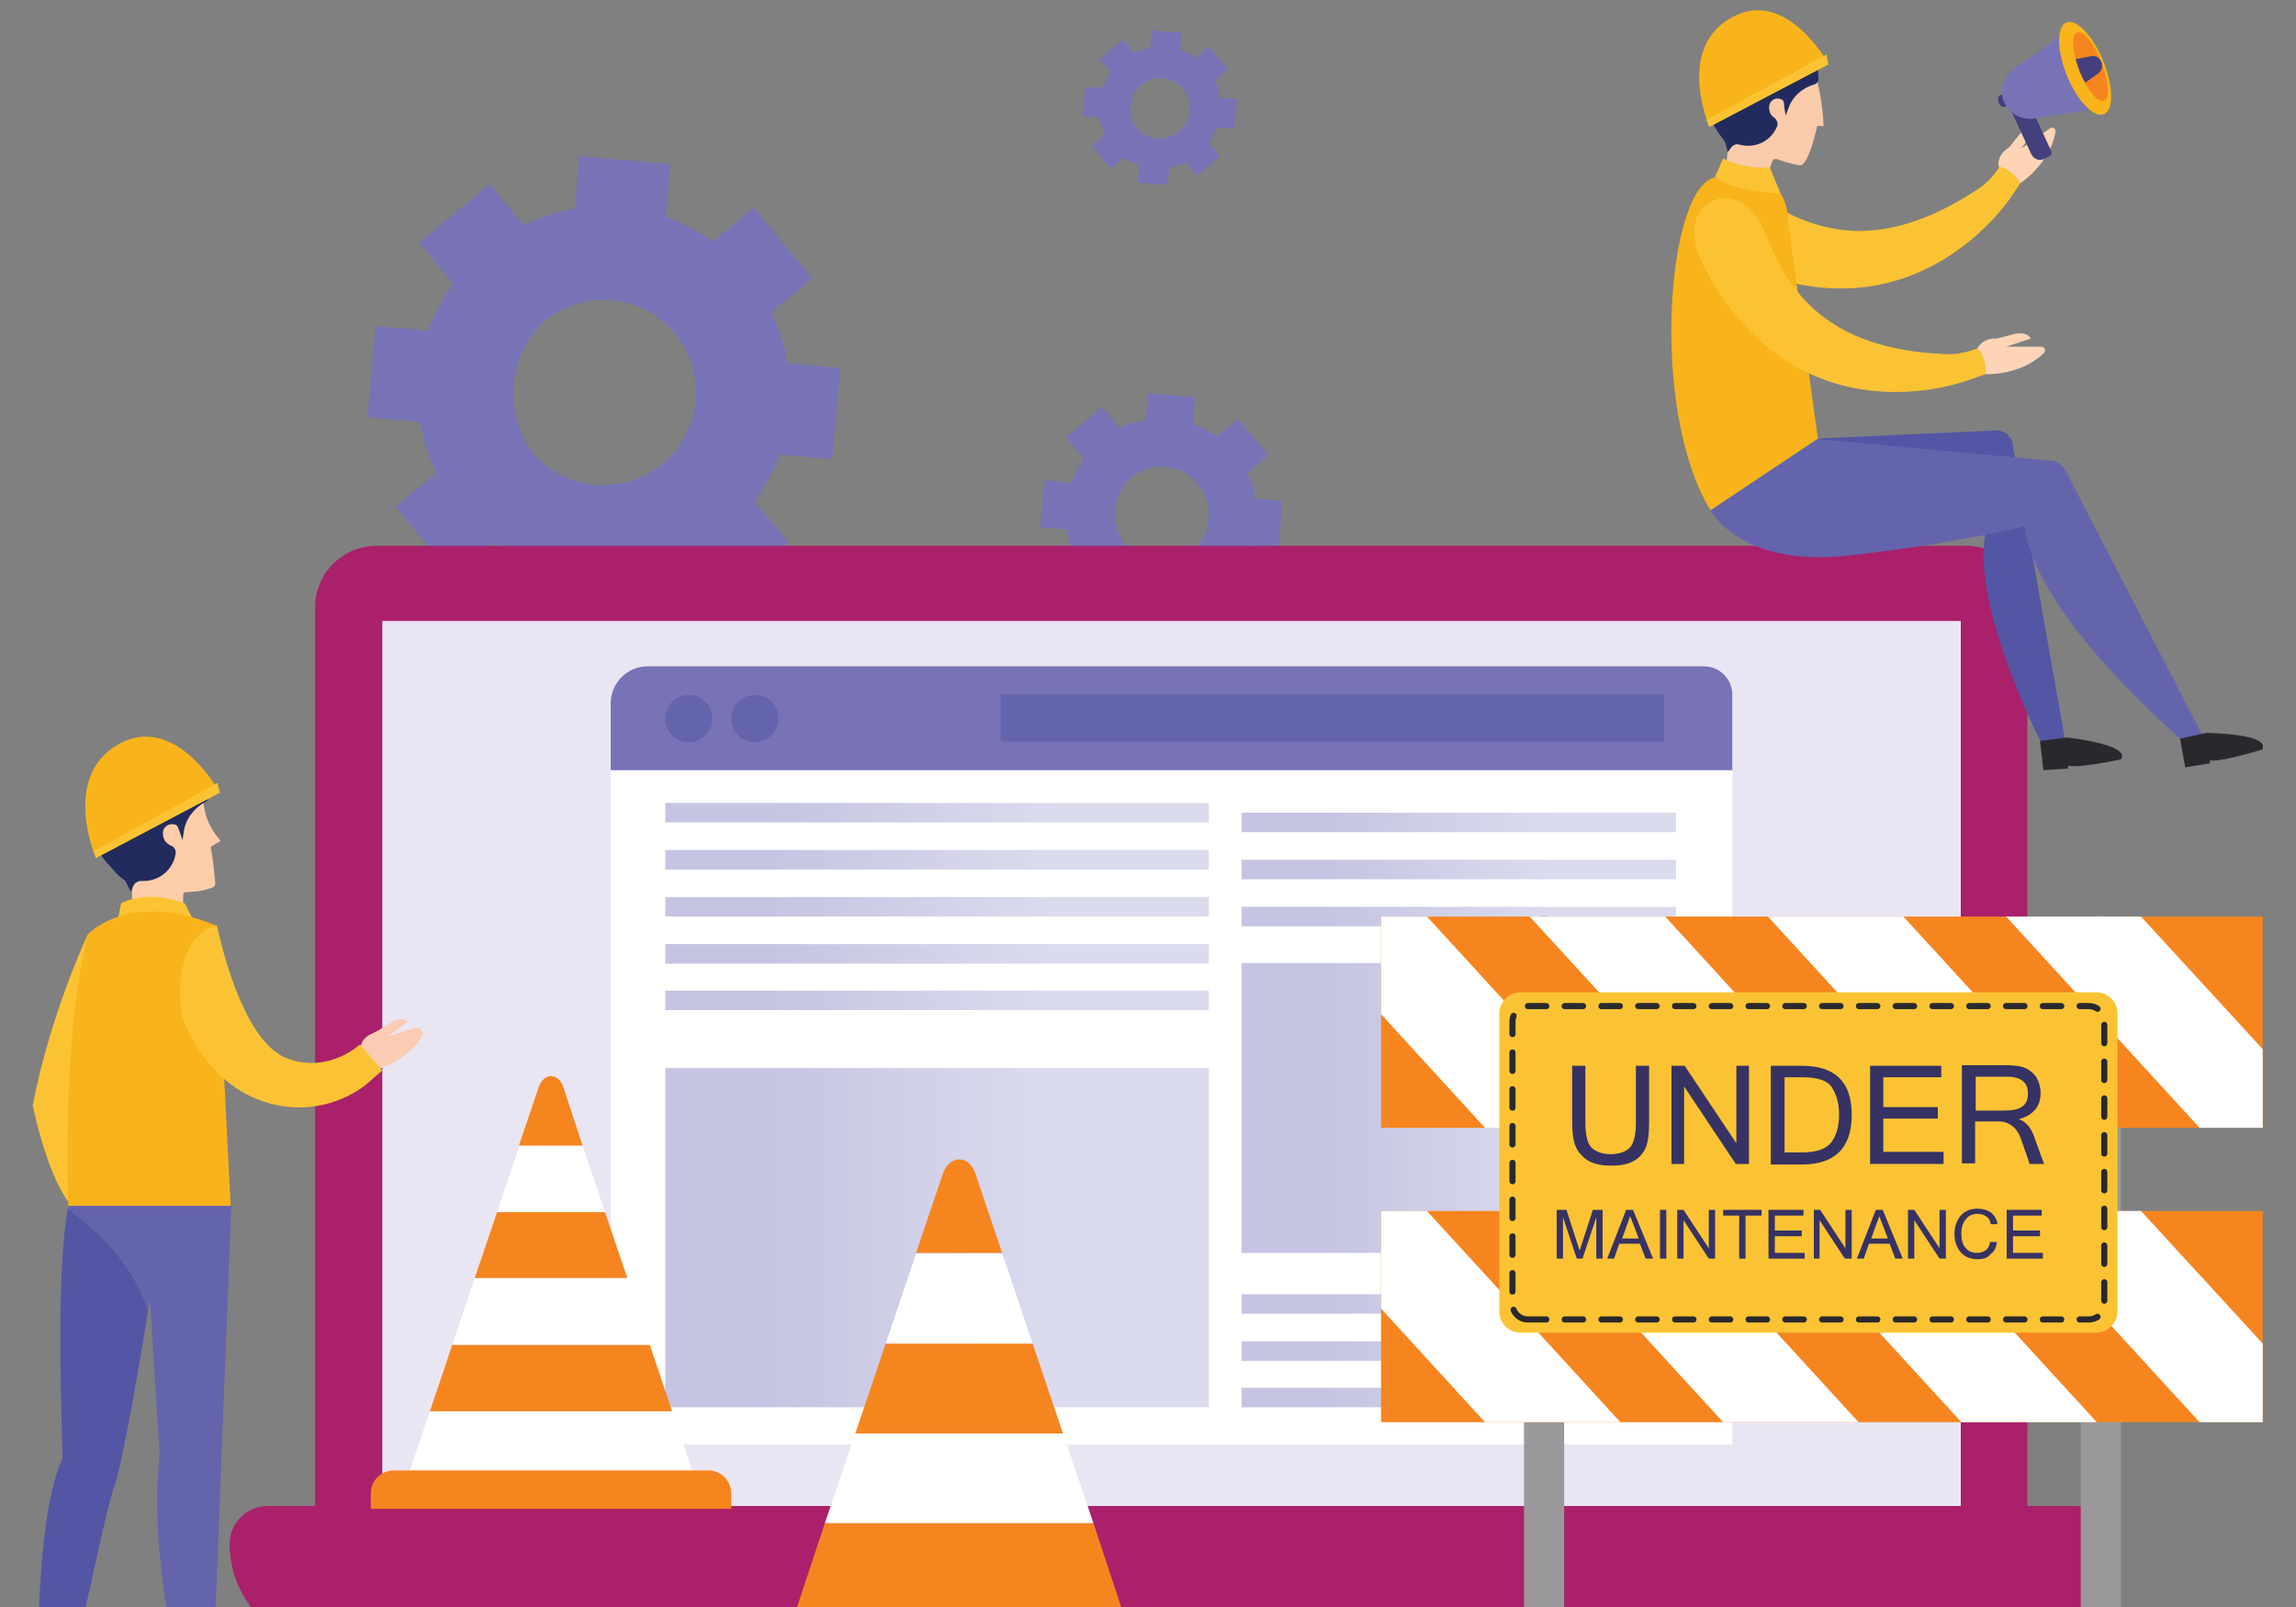 <?xml version="1.0" encoding="UTF-8"?> <!-- Generator: Adobe Illustrator 27.1.0, SVG Export Plug-In . SVG Version: 6.00 Build 0) --> <svg xmlns="http://www.w3.org/2000/svg" xmlns:xlink="http://www.w3.org/1999/xlink" version="1.1" id="Layer_1" x="0px" y="0px" width="400px" height="280px" viewBox="0 0 400 280" style="enable-background:new 0 0 400 280;" xml:space="preserve"><rect x="0" y="0" width="400" height="280" fill="#808080" stroke="none"/> <style type="text/css"> .st0{fill:#7773B6;} .st1{fill:#AB206A;} .st2{fill:#EAE5F2;} .st3{fill:#FFFFFF;} .st4{fill:#6464AD;} .st5{fill:url(#SVGID_1_);} .st6{fill:url(#SVGID_00000148648725090590684130000010006538939822979731_);} .st7{fill:url(#SVGID_00000117667730397095001330000004770585823972603777_);} .st8{fill:url(#SVGID_00000087394490935102689290000017332692040910233518_);} .st9{fill:url(#SVGID_00000021833841477806693910000016505940111209506455_);} .st10{fill:url(#SVGID_00000114769348239184878540000013225796955991162043_);} .st11{fill:url(#SVGID_00000052102027035063684160000003676637383188397701_);} .st12{fill:url(#SVGID_00000111881589555074695860000016437631163960297373_);} .st13{fill:url(#SVGID_00000103264354414768832730000003733493664043850161_);} .st14{fill:url(#SVGID_00000036953702943650398590000007321030607818647994_);} .st15{fill:url(#SVGID_00000087386577862583126700000017777533202715181239_);} .st16{fill:url(#SVGID_00000005227668152087200900000003206896373187751614_);} .st17{fill:url(#SVGID_00000114054608191376325700000007015778093782847363_);} .st18{fill:#9A989B;} .st19{fill:#F6851F;} .st20{fill:#FBC334;} .st21{fill:none;stroke:#29292D;stroke-width:1.069;stroke-linecap:round;stroke-linejoin:round;stroke-dasharray:3.204,3.204;} .st22{fill:#363263;} .st23{fill:#FDCDAA;} .st24{fill:#FCCBB3;} .st25{fill:#F8B41A;} .st26{fill:#29292D;} .st27{fill:#5356A5;} .st28{fill:#222B5E;} .st29{fill:#F9CBAB;} .st30{fill:#FDD5B6;} .st31{fill:#44407E;} </style> <g> <g> <path class="st0" d="M125.1,104.7l12.3-10.2l-5.9-7.1c1.8-2.6,3.3-5.3,4.3-8.2L145,80l1.4-15.9l-9.2-0.8c-0.5-3-1.4-6-2.8-8.9 l7.1-5.9l-10.2-12.3l-7.1,5.9c-2.6-1.8-5.3-3.3-8.2-4.3l0.8-9.2l-15.9-1.4l-0.8,9.2c-3,0.5-6,1.4-8.9,2.8l-5.9-7.1L73,42.3 l5.9,7.1c-1.8,2.6-3.3,5.3-4.3,8.2l-9.2-0.8l-1.4,15.9l9.2,0.8c0.5,3,1.4,6,2.8,8.9l-7.1,5.9l10.2,12.3l7.1-5.9 c2.6,1.8,5.3,3.3,8.2,4.3l-0.8,9.2l15.9,1.4l0.8-9.2c3-0.5,6-1.4,8.9-2.8L125.1,104.7z M95.2,55.7c7-5.5,17.2-4.3,22.7,2.8 c5.1,6.6,4.2,16.3-2,21.9c-6.7,6-17,5.4-22.9-1.3C87.5,72,88.4,61.7,95.2,55.7z"></path> <path class="st0" d="M212.6,108.3l6.3-5.3l-3.1-3.7c0.9-1.3,1.7-2.7,2.2-4.2l4.7,0.4l0.7-8.2l-4.7-0.4c-0.2-1.6-0.7-3.1-1.4-4.5 l3.7-3.1l-5.3-6.3l-3.7,3.1c-1.3-0.9-2.7-1.7-4.2-2.2l0.4-4.7l-8.2-0.7l-0.4,4.7c-1.6,0.2-3.1,0.7-4.5,1.4l-3.1-3.7l-6.3,5.3 l3.1,3.7c-0.9,1.3-1.7,2.7-2.2,4.2l-4.7-0.4l-0.7,8.2l4.7,0.4c0.2,1.6,0.7,3.1,1.4,4.5l-3.7,3.1l5.3,6.3l3.7-3.1 c1.3,0.9,2.7,1.7,4.2,2.2l-0.4,4.7l8.2,0.7l0.4-4.7c1.6-0.2,3.1-0.7,4.5-1.4L212.6,108.3z M197.2,83.1c3.5-2.8,8.6-2.3,11.5,1.2 c2.9,3.5,2.5,8.8-1,11.7c-3.5,2.9-8.6,2.5-11.5-0.9C193.3,91.4,193.7,86.1,197.2,83.1z"></path> <path class="st0" d="M208.5,30.6l4-3.4l-1.9-2.3c0.6-0.8,1.1-1.7,1.4-2.7l3,0.2l0.5-5.2l-3-0.2c-0.1-1-0.4-2-0.9-2.9l2.3-2l-3.3-4 l-2.3,2c-0.8-0.6-1.7-1.1-2.7-1.4l0.3-3l-5.2-0.4l-0.3,3c-1,0.2-2,0.5-2.9,0.9l-1.9-2.3l-4,3.4l1.9,2.3c-0.6,0.8-1.1,1.7-1.4,2.7 l-3-0.2l-0.5,5.2l3,0.2c0.1,1,0.4,2,0.9,2.9l-2.3,2l3.3,4l2.3-2c0.8,0.6,1.7,1.1,2.7,1.4l-0.3,3l5.2,0.4l0.3-3 c1-0.2,2-0.5,2.9-0.9L208.5,30.6z M198.8,14.8c2.3-1.8,5.5-1.5,7.3,0.7c1.8,2.2,1.5,5.5-0.7,7.4c-2.2,1.8-5.5,1.6-7.3-0.5 C196.3,20.1,196.6,16.7,198.8,14.8z"></path> <g> <g> <g> <path class="st1" d="M353.3,262.4H54.9V105.8c0-5.9,4.8-10.7,10.7-10.7h276.9c5.9,0,10.7,4.8,10.7,10.7V262.4z"></path> <rect x="66.6" y="108.2" class="st2" width="275" height="154.2"></rect> <path class="st1" d="M349.9,287.2H58.2C48.2,287.2,40,279,40,269l0,0c0-3.6,3-6.6,6.6-6.6h314.9c3.6,0,6.6,3,6.6,6.6l0,0 C368.1,279,360,287.2,349.9,287.2z"></path> </g> <g> <path class="st3" d="M301.8,251.7H106.4V123c0-3.8,3.1-6.9,6.9-6.9h183.2c2.9,0,5.3,2.4,5.3,5.3V251.7z"></path> <path class="st0" d="M301.8,134.2H106.4v-11.7c0-3.5,2.9-6.4,6.4-6.4h184c2.8,0,5,2.2,5,5V134.2z"></path> <g> <g> <rect x="174.3" y="121" class="st4" width="115.6" height="8.2"></rect> </g> </g> <g> <g> <g> <path class="st4" d="M124.1,125.2c0,2.3-1.8,4.1-4.1,4.1c-2.3,0-4.1-1.8-4.1-4.1c0-2.3,1.8-4.1,4.1-4.1 C122.2,121,124.1,122.9,124.1,125.2z"></path> </g> <g> <g> <path class="st4" d="M135.6,125.2c0,2.3-1.8,4.1-4.1,4.1c-2.3,0-4.1-1.8-4.1-4.1c0-2.3,1.8-4.1,4.1-4.1 C133.8,121,135.6,122.9,135.6,125.2z"></path> </g> </g> </g> </g> <g> <linearGradient id="SVGID_1_" gradientUnits="userSpaceOnUse" x1="115.855" y1="141.63" x2="210.524" y2="141.63"> <stop offset="0.191" style="stop-color:#C5C4E2"></stop> <stop offset="0.711" style="stop-color:#DBDBEE"></stop> </linearGradient> <rect x="115.9" y="139.9" class="st5" width="94.7" height="3.4"></rect> <linearGradient id="SVGID_00000056419624092075424520000000490784290728293537_" gradientUnits="userSpaceOnUse" x1="115.855" y1="149.799" x2="210.524" y2="149.799"> <stop offset="0.191" style="stop-color:#C5C4E2"></stop> <stop offset="0.711" style="stop-color:#DBDBEE"></stop> </linearGradient> <rect x="115.9" y="148.1" style="fill:url(#SVGID_00000056419624092075424520000000490784290728293537_);" width="94.7" height="3.4"></rect> <linearGradient id="SVGID_00000088118340473350728300000012856792000533510049_" gradientUnits="userSpaceOnUse" x1="115.855" y1="157.969" x2="210.524" y2="157.969"> <stop offset="0.191" style="stop-color:#C5C4E2"></stop> <stop offset="0.711" style="stop-color:#DBDBEE"></stop> </linearGradient> <rect x="115.9" y="156.3" style="fill:url(#SVGID_00000088118340473350728300000012856792000533510049_);" width="94.7" height="3.4"></rect> <linearGradient id="SVGID_00000176038985672844581420000018196083659274314390_" gradientUnits="userSpaceOnUse" x1="115.855" y1="166.138" x2="210.524" y2="166.138"> <stop offset="0.191" style="stop-color:#C5C4E2"></stop> <stop offset="0.711" style="stop-color:#DBDBEE"></stop> </linearGradient> <rect x="115.9" y="164.5" style="fill:url(#SVGID_00000176038985672844581420000018196083659274314390_);" width="94.7" height="3.4"></rect> <linearGradient id="SVGID_00000154419085007171919000000005015450653730063253_" gradientUnits="userSpaceOnUse" x1="115.855" y1="174.307" x2="210.524" y2="174.307"> <stop offset="0.191" style="stop-color:#C5C4E2"></stop> <stop offset="0.711" style="stop-color:#DBDBEE"></stop> </linearGradient> <rect x="115.9" y="172.6" style="fill:url(#SVGID_00000154419085007171919000000005015450653730063253_);" width="94.7" height="3.4"></rect> <linearGradient id="SVGID_00000114782345032848107050000013571870583106927008_" gradientUnits="userSpaceOnUse" x1="216.291" y1="227.168" x2="292.017" y2="227.168"> <stop offset="0.191" style="stop-color:#C5C4E2"></stop> <stop offset="0.711" style="stop-color:#DBDBEE"></stop> </linearGradient> <rect x="216.3" y="225.5" style="fill:url(#SVGID_00000114782345032848107050000013571870583106927008_);" width="75.7" height="3.4"></rect> <linearGradient id="SVGID_00000089566508485324207970000014596198698380710068_" gradientUnits="userSpaceOnUse" x1="216.291" y1="235.338" x2="292.017" y2="235.338"> <stop offset="0.191" style="stop-color:#C5C4E2"></stop> <stop offset="0.711" style="stop-color:#DBDBEE"></stop> </linearGradient> <rect x="216.3" y="233.7" style="fill:url(#SVGID_00000089566508485324207970000014596198698380710068_);" width="75.7" height="3.4"></rect> <linearGradient id="SVGID_00000175321898626426704720000010331809638074140290_" gradientUnits="userSpaceOnUse" x1="216.291" y1="243.507" x2="292.017" y2="243.507"> <stop offset="0.191" style="stop-color:#C5C4E2"></stop> <stop offset="0.711" style="stop-color:#DBDBEE"></stop> </linearGradient> <rect x="216.3" y="241.8" style="fill:url(#SVGID_00000175321898626426704720000010331809638074140290_);" width="75.7" height="3.4"></rect> <linearGradient id="SVGID_00000127752837927261769420000002059000323392800678_" gradientUnits="userSpaceOnUse" x1="216.291" y1="143.312" x2="292.017" y2="143.312"> <stop offset="0.191" style="stop-color:#C5C4E2"></stop> <stop offset="0.711" style="stop-color:#DBDBEE"></stop> </linearGradient> <rect x="216.3" y="141.6" style="fill:url(#SVGID_00000127752837927261769420000002059000323392800678_);" width="75.7" height="3.4"></rect> <linearGradient id="SVGID_00000063621673021374889360000000164228372476867216_" gradientUnits="userSpaceOnUse" x1="216.291" y1="151.481" x2="292.017" y2="151.481"> <stop offset="0.191" style="stop-color:#C5C4E2"></stop> <stop offset="0.711" style="stop-color:#DBDBEE"></stop> </linearGradient> <rect x="216.3" y="149.8" style="fill:url(#SVGID_00000063621673021374889360000000164228372476867216_);" width="75.7" height="3.4"></rect> <linearGradient id="SVGID_00000119110509822564559560000013036313420502736559_" gradientUnits="userSpaceOnUse" x1="216.291" y1="159.65" x2="292.017" y2="159.65"> <stop offset="0.191" style="stop-color:#C5C4E2"></stop> <stop offset="0.711" style="stop-color:#DBDBEE"></stop> </linearGradient> <rect x="216.3" y="158" style="fill:url(#SVGID_00000119110509822564559560000013036313420502736559_);" width="75.7" height="3.4"></rect> <linearGradient id="SVGID_00000066506022512876791930000004598127018990944428_" gradientUnits="userSpaceOnUse" x1="115.855" y1="215.635" x2="210.524" y2="215.635"> <stop offset="0.191" style="stop-color:#C5C4E2"></stop> <stop offset="0.711" style="stop-color:#DBDBEE"></stop> </linearGradient> <rect x="115.9" y="186.1" style="fill:url(#SVGID_00000066506022512876791930000004598127018990944428_);" width="94.7" height="59.1"></rect> <linearGradient id="SVGID_00000127753252728118358390000007568750342898494396_" gradientUnits="userSpaceOnUse" x1="216.291" y1="193.049" x2="292.316" y2="193.049"> <stop offset="0.191" style="stop-color:#C5C4E2"></stop> <stop offset="0.711" style="stop-color:#DBDBEE"></stop> </linearGradient> <rect x="216.3" y="167.8" style="fill:url(#SVGID_00000127753252728118358390000007568750342898494396_);" width="76" height="50.5"></rect> </g> </g> </g> <g> <g> <g> <path class="st18" d="M269,296L269,296c-1.9,0-3.5-1.6-3.5-3.5V163.1c0-1.9,1.6-3.5,3.5-3.5l0,0c1.9,0,3.5,1.6,3.5,3.5v129.4 C272.5,294.4,271,296,269,296z"></path> <rect x="257.3" y="291.1" class="st18" width="23" height="4.9"></rect> </g> <g> <path class="st18" d="M366,296L366,296c-1.9,0-3.5-1.6-3.5-3.5V163.1c0-1.9,1.6-3.5,3.5-3.5l0,0c1.9,0,3.5,1.6,3.5,3.5v129.4 C369.5,294.4,367.9,296,366,296z"></path> <rect x="354.4" y="291.1" class="st18" width="23" height="4.9"></rect> </g> </g> <g> <g> <rect x="240.6" y="159.7" class="st19" width="153.6" height="36.8"></rect> <polygon class="st3" points="248.6,159.7 240.6,159.7 240.6,176.7 258.7,196.5 282.3,196.5 "></polygon> <polygon class="st3" points="323.8,196.5 290.1,159.7 266.5,159.7 300.2,196.5 "></polygon> <polygon class="st3" points="365.3,196.5 331.6,159.7 308,159.7 341.7,196.5 "></polygon> <polygon class="st3" points="394.2,182.8 373,159.7 349.5,159.7 383.2,196.5 394.2,196.5 "></polygon> </g> <g> <rect x="240.6" y="211" class="st19" width="153.6" height="36.8"></rect> <polygon class="st3" points="248.6,211 240.6,211 240.6,228 258.7,247.8 282.3,247.8 "></polygon> <polygon class="st3" points="323.8,247.8 290.1,211 266.5,211 300.2,247.8 "></polygon> <polygon class="st3" points="365.3,247.8 331.6,211 308,211 341.7,247.8 "></polygon> <polygon class="st3" points="394.2,234.1 373,211 349.5,211 383.2,247.8 394.2,247.8 "></polygon> </g> </g> <path class="st20" d="M365.2,232.2H264.9c-2.1,0-3.7-1.7-3.7-3.7v-51.9c0-2.1,1.7-3.7,3.7-3.7h100.3c2.1,0,3.7,1.7,3.7,3.7v51.9 C368.9,230.5,367.2,232.2,365.2,232.2z"></path> <g> <path class="st20" d="M266.2,229.9c-1.5,0-2.7-1.2-2.7-2.7v-49.2c0-1.5,1.2-2.7,2.7-2.7h97.7c1.5,0,2.7,1.2,2.7,2.7v49.2 c0,1.5-1.2,2.7-2.7,2.7H266.2z"></path> <path class="st21" d="M266.2,229.9c-1.5,0-2.7-1.2-2.7-2.7v-49.2c0-1.5,1.2-2.7,2.7-2.7h97.7c1.5,0,2.7,1.2,2.7,2.7v49.2 c0,1.5-1.2,2.7-2.7,2.7H266.2z"></path> </g> <g> <g> <g> <g> <path class="st22" d="M280.7,203.1c-2,0-3.5-0.4-4.5-1.2c-1-0.8-1.6-1.7-1.9-2.7c-0.3-1-0.4-2.3-0.4-3.6v-9.9h2.3v9.9 c0,2.3,0.4,3.7,1.1,4.4c0.8,0.7,1.9,1.1,3.3,1.1s2.6-0.4,3.3-1.1s1.1-2.2,1.1-4.4v-9.9h2.3v9.9c0,2.1-0.2,3.6-0.7,4.6 c-0.5,1-1.2,1.7-2.2,2.2C283.4,202.9,282.2,203.1,280.7,203.1z"></path> <path class="st22" d="M304.7,202.8h-2.3l-9-13.5v13.5h-2.2v-17.1h2.3l9,13.5v-13.5h2.2V202.8z"></path> <path class="st22" d="M308.5,185.7h5.4c5.8,0,8.7,2.8,8.7,8.5c0,5.8-2.9,8.7-8.7,8.7h-5.4V185.7z M310.8,200.8h3.1 c2.5,0,4.2-0.6,5.1-1.7c0.9-1.2,1.4-2.8,1.4-4.9c0-2-0.5-3.6-1.3-4.8s-2.6-1.7-5.1-1.7h-3.1V200.8z"></path> <path class="st22" d="M338.6,202.8h-12.8v-17.1h12.4v2h-10.1v5.2h9.5v2h-9.5v5.8h10.5V202.8z"></path> <path class="st22" d="M356.1,202.8h-2.5l-1.6-4.6c-0.3-0.8-0.8-1.5-1.4-2c-0.7-0.5-1.4-0.8-2.3-0.8h-4.2v7.3h-2.3v-17.1h7.6 c1.3,0,2.4,0.1,3.2,0.4c0.8,0.3,1.5,0.8,2.1,1.6c0.5,0.8,0.8,1.8,0.8,2.8c0,1.2-0.3,2.2-1,3c-0.7,0.8-1.6,1.3-2.8,1.6v0 c1.2,0.4,2.1,1.4,2.7,3.1L356.1,202.8z M344.1,193.5h5.1c1.4,0,2.4-0.2,3.1-0.7s1-1.2,1-2.3c0-1.9-1.2-2.9-3.7-2.9h-5.4 V193.5z"></path> </g> </g> <g> <g> <path class="st22" d="M279.2,219.3h-1.1v-7.2l-2.4,7.2h-1l-2.4-7.2v7.2h-1.1v-8.5h1.7l2.3,7.1l2.3-7.1h1.7V219.3z"></path> <path class="st22" d="M288,219.3h-1.3l-1-2.6h-3.6l-0.9,2.6h-1.2l3.3-8.5h1.2L288,219.3z M285.5,215.8l-1.5-3.9l-1.4,3.9 H285.5z"></path> <path class="st22" d="M290.3,219.3h-1.1v-8.5h1.1V219.3z"></path> <path class="st22" d="M298.9,219.3h-1.2l-4.4-6.7v6.7h-1.1v-8.5h1.1l4.4,6.7v-6.7h1.1V219.3z"></path> <path class="st22" d="M306.9,211.8h-2.8v7.5h-1.1v-7.5h-2.8v-1h6.7V211.8z"></path> <path class="st22" d="M314.4,219.3h-6.3v-8.5h6.1v1h-5v2.6h4.7v1h-4.7v2.9h5.2V219.3z"></path> <path class="st22" d="M322.6,219.3h-1.2l-4.4-6.7v6.7H316v-8.5h1.1l4.4,6.7v-6.7h1.1V219.3z"></path> <path class="st22" d="M331.5,219.3h-1.3l-1-2.6h-3.6l-0.9,2.6h-1.2l3.3-8.5h1.2L331.5,219.3z M328.9,215.8l-1.5-3.9 l-1.4,3.9H328.9z"></path> <path class="st22" d="M339.1,219.3h-1.2l-4.4-6.7v6.7h-1.1v-8.5h1.1l4.4,6.7v-6.7h1.1V219.3z"></path> <path class="st22" d="M344.5,219.4c-1.2,0-2.2-0.4-2.9-1.2c-0.7-0.8-1.1-1.9-1.1-3.2s0.4-2.4,1.1-3.2 c0.7-0.8,1.7-1.2,2.9-1.2c0.9,0,1.7,0.2,2.4,0.7c0.6,0.5,1,1.2,1.1,2h-1.2c0-0.5-0.3-1-0.7-1.3c-0.4-0.3-0.9-0.5-1.6-0.5 c-0.9,0-1.5,0.3-2,0.9s-0.8,1.4-0.8,2.5c0,1.1,0.2,1.9,0.7,2.5s1.2,0.9,2,0.9c0.7,0,1.2-0.2,1.6-0.5 c0.4-0.3,0.6-0.8,0.7-1.4h1.2c-0.1,0.9-0.4,1.6-1.1,2.1C346.3,219.2,345.5,219.4,344.5,219.4z"></path> <path class="st22" d="M355.9,219.3h-6.3v-8.5h6.1v1h-5v2.6h4.7v1h-4.7v2.9h5.2V219.3z"></path> </g> </g> </g> </g> </g> <g> <polygon class="st19" points="105.4,211.2 86.6,211.2 82.7,222.7 109.3,222.7 "></polygon> <polygon class="st3" points="101.5,199.6 90.5,199.6 86.6,211.2 105.4,211.2 "></polygon> <path class="st19" d="M98.1,189.3c-0.4-1.1-1.2-1.8-2.1-1.8h0c-0.9,0-1.7,0.7-2.1,1.8l-3.5,10.3h11.1L98.1,189.3z"></path> <polygon class="st3" points="74.9,245.9 70.8,258 121.2,258 117.1,245.9 "></polygon> <polygon class="st19" points="113.2,234.3 78.8,234.3 74.9,245.9 117.1,245.9 "></polygon> <polygon class="st3" points="109.3,222.7 82.7,222.7 78.8,234.3 113.2,234.3 "></polygon> <path class="st19" d="M127.4,262.9H64.6v-2.7c0-2.2,1.8-4,4-4h54.8c2.2,0,4,1.8,4,4V262.9z"></path> </g> <g> <polygon class="st19" points="179.9,234.1 154.3,234.1 149,249.8 185.2,249.8 "></polygon> <polygon class="st3" points="174.6,218.4 159.6,218.4 154.3,234.1 179.9,234.1 "></polygon> <path class="st19" d="M169.9,204.4c-0.5-1.5-1.6-2.4-2.8-2.4l0,0c-1.2,0-2.3,1-2.8,2.4l-4.7,13.9h15L169.9,204.4z"></path> <polygon class="st3" points="138.5,281.1 132.9,297.5 201.3,297.5 195.7,281.1 "></polygon> <polygon class="st19" points="190.5,265.4 143.7,265.4 138.5,281.1 195.7,281.1 "></polygon> <polygon class="st3" points="185.2,249.8 149,249.8 143.7,265.4 190.5,265.4 "></polygon> <path class="st19" d="M209.7,304.2h-85.1v-3.7c0-3,2.4-5.5,5.5-5.5h74.2c3,0,5.5,2.4,5.5,5.5V304.2z"></path> </g> </g> <g> <path class="st23" d="M28.4,135.6c3.7-0.3,5.6,1.3,6.4,2.3c0.4,0.4,0.6,1,0.6,1.6l0,0c0.2,2.2,0.9,4.3,2.3,6.1 c0.2,0.2,0.4,0.5,0.6,0.7c0.1,0.1,0.1,0.2,0,0.3l-1.5,0.9c-0.2,0.1,0.1,1,0.1,1.2c0.3,1.7,0.4,3.4,0.6,5.1c0,0.5-0.2,0.8-0.7,0.9 c-0.8,0.3-1.6,0.5-2.4,0.6c-0.2,0-2.4,0.2-2.4,0.2c-0.1,0.4-0.1,0.9-0.1,1.3c0,0.6,0,1.1,0,1.7h-8.9v-5.3 C22.8,147.2,23.1,136.1,28.4,135.6z"></path> <path class="st24" d="M65.6,186.4c0,0,5.1-1.4,7.9-5.7c0.5-0.8-0.3-1.9-1.2-1.6l-4.8,1.5l3.6-2.6c0,0-1-1.2-3.3,0.4l-0.7,0.4 c-0.8,0.5-1.6,1-2.5,1.4c-0.7,0.3-1.6,1-1.8,2.3L65.6,186.4z"></path> <path class="st20" d="M21.1,157.4c0,0,4.2-2.6,11.1,0l1.6,3.2l-13.2-0.7L21.1,157.4z"></path> <path class="st20" d="M15.3,162.8c0,0-6.5,13.7-9.6,29.8c0,0,2.3,11.5,6.2,16.8c4.3-14.7,7.2-30.1,7.2-30.1L15.3,162.8z"></path> <path class="st25" d="M15.3,162.8c0,0,7.3-7.9,22.4-1.5l2.5,49l-28.3,0C11.9,210.2,10.6,182.2,15.3,162.8z"></path> <path class="st26" d="M31.5,292l4.9,0c0,0,11.4,2.6,9.2,5.1c0,0-7.7,0.7-9.6-0.1l-0.1,0.5l-4.5-0.2L31.5,292z"></path> <path class="st26" d="M6.7,292l4.9,0c0,0,11.4,2.6,9.2,5.1c0,0-7.7,0.7-9.6-0.1l-0.1,0.5l-4.5-0.2L6.7,292z"></path> <path class="st27" d="M11.8,210.6c-1.7,10-1.4,26.5-0.9,43.5c-5,10.9-4.2,38.5-4.2,38.5c1.3,1,3.9,1.8,5.2-0.7 c1.3-2.5,6.4-28.7,8.1-33.2c1.4-3.8,4.8-24,5.8-30.3C23.6,221.2,18.3,215.3,11.8,210.6z"></path> <path class="st4" d="M11.9,210.2c0,0.1,0,0.3-0.1,0.4c6.5,4.7,11.8,10.5,14,17.8c0.2-1.2,0.3-1.9,0.3-1.9l0.3,4.1 c0.2,0.8,0.3,1.6,0.4,2.4c-0.1-0.8-0.2-1.6-0.4-2.4l1.4,23c-2,17.9,3.9,39.9,3.9,39.9c3.9,0.3,5.4-1.4,5.4-1.4l3.2-82H11.9z"></path> <path class="st20" d="M37.8,161.2c0,0,4,20.6,12.5,23.3c0.3,0.1,0.6,0.2,0.9,0.3c4,1.1,8.3-0.1,11.5-2.8l0,0l3.9,4.5l-2.5,2.2 c0,0-6.4,5.9-16.1,3.8c-12.5-2.7-16.4-15.8-16.4-15.8S29.6,163.3,37.8,161.2z"></path> <path class="st28" d="M30.9,130.4c-1.2-0.7-2.6-0.8-4-0.6c-0.1,0-0.2,0-0.4,0c-2.9-0.1-8.8,0.3-10.8,7 c-2.2,7.4,1.5,12.1,3.9,14.6c0.3,0.3,0.5,0.6,0.8,0.9c0,0,0.1,0.1,0.1,0.1c0.3,0.3,0.7,0.6,1.1,0.9c0.2,0.1,0.3,0.3,0.4,0.5 l0.8,1.6l0.4-1c0.2-0.5,0.8-0.9,1.3-0.9h0.5c2.8,0,5.2-2,5.6-4.8c0.1-0.6-0.3-1.2-0.9-1.4c-0.6-0.3-1.2-0.8-1.3-1.8 c-0.2-1.3,0.9-2.2,2.2-1.8c0.4,0.1,0.6,1.1,0.8,1.5c0.1,0.4,0.3,0.8,0.4,1.2l0.2-1.4c0.3-2.3,1.8-4.2,3.8-5.3c0,0,0,0,0,0 c0.4-0.2,0.6-0.7,0.5-1.2C35.8,135.2,33.9,132.2,30.9,130.4z"></path> <path class="st25" d="M16.7,149.5l21.6-11.4c0,0-7.7-14.1-17.7-8.4C10.6,135.4,16.7,149.5,16.7,149.5z"></path> <polygon class="st20" points="16.7,149.5 38.3,138.1 37.9,136.4 16.3,148.3 "></polygon> </g> <g> <g> <g> <path class="st29" d="M300.8,32.8l6.8,0.9c0,0,0.5-4.6,1.3-5.8c0.1-0.2,0.4-0.2,0.6-0.2c0.8,0.3,2.9,1,4.1,1.1 c1.5,0.1,3-6.9,3-6.9l1.1,0.1c0,0-0.3-10.1-3.6-12.1c-2.2-1.3-5.2-1.2-7.5-0.3c-5,1.9-4.6,8-5.1,12.4 C301.4,22.8,300.1,32.7,300.8,32.8z"></path> </g> <g> <path class="st30" d="M352,31.9c0,0,5.1-3.3,6.1-8.9c0.1-0.6-0.6-1-1-0.6l-5,3.5l2.7-3.6c0,0-1.4-0.9-3.1,1.3l-1.7,2.1 c0,0-2.1,1.1-1.8,3.3L352,31.9z"></path> <path class="st20" d="M348.3,29.1L348.3,29.1c-1,1.6-2.4,3.1-4.1,4.1c-17.5,11.4-28.7,6.8-37.5,1.2c-7.8-4.9-11.4,0-11.5,2.8 c-0.3,4.5,3.7,7.4,10.7,10.1c28.7,11.2,44.4-12.9,44.4-12.9l1.7-2.5C352,31.9,350.5,29.3,348.3,29.1z"></path> </g> <path class="st27" d="M316.7,76.4l31.1-1.4c1.3-0.1,2.5,0.9,2.8,2.2l9.2,51.9l-4.3,0.1c0,0-12.1-23.7-9.6-36.2l-7.5-5.3 L316.7,76.4z"></path> <path class="st4" d="M298,88.9c0,0,5.1,10,24,7.9c18.9-2.1,30.8-5.1,30.8-5.1s-0.7,12.2,27.1,37.1l4.1-0.1l-24.2-46.8 c-0.5-0.9-1.3-1.5-2.3-1.6l-40.8-3.8L298,88.9z"></path> <path class="st25" d="M316.7,76.4l-5.3-38.6c0,0,0-0.2,0-0.5c-0.4-5.1-5.4-8.4-10.3-7c-0.6,0.2-1.4,0.4-2.3,0.6 c-8.5,1.8-11.4,40.8-0.8,58L316.7,76.4z"></path> <g> <path class="st30" d="M345.9,65.2c0,0,6.1,0.3,10.2-3.7c0.4-0.4,0.1-1.1-0.5-1.1l-6.1,0l4.3-1.4c0,0-0.6-1.5-3.3-0.7l-2.6,0.7 c0,0-2.3-0.3-3.4,1.7L345.9,65.2z"></path> <path class="st20" d="M344.5,60.7L344.5,60.7c-1.8,0.7-3.8,1.1-5.7,1c-20.8-0.9-27.3-11.1-31.2-20.9c-3.5-8.5-9.3-6.6-11-4.5 c-2.9,3.5-1.3,8.1,2.8,14.5C316.3,76.7,343,66.2,343,66.2l2.9-1C345.9,65.2,346.2,62.2,344.5,60.7z"></path> </g> <path class="st20" d="M308.3,29.1l1.9,4.6c0,0-8-0.1-11.4-2.9l1.4-3.2C300.2,27.7,304.5,29.7,308.3,29.1z"></path> <path class="st26" d="M379.8,128.7l4.6-1c0,0,11.3,0.1,9.7,2.9c0,0-7.1,2.2-9.1,1.9l0,0.5l-4.3,0.7L379.8,128.7z"></path> <path class="st26" d="M355.4,129.1l4.7-0.6c0,0,11.2,1.2,9.4,3.8c0,0-7.2,1.6-9.2,1.1l0,0.5l-4.3,0.3L355.4,129.1z"></path> <path class="st28" d="M313.2,5.3c-1-0.9-2.2-1.3-3.6-1.4c-0.1,0-0.2,0-0.3-0.1c-2.6-0.7-8.1-1.5-11.2,4.3 c-3.4,6.3-1,11.3,0.7,14.1c0.2,0.3,0.4,0.7,0.6,1c0,0,0,0.1,0.1,0.1c0.3,0.4,0.5,0.7,0.8,1.1c0.1,0.2,0.2,0.3,0.3,0.5l0.4,1.6 l0.6-0.8c0.3-0.4,0.9-0.7,1.4-0.5l0.5,0.1c2.5,0.5,5.1-0.8,6.1-3.3c0.2-0.5,0-1.1-0.5-1.5c-0.5-0.3-0.9-0.9-0.9-1.9 c0.1-1.2,1.3-1.8,2.3-1.2c0.4,0.2,0.3,1.2,0.4,1.6c0.1,0.4,0.1,0.8,0.2,1.1l0.5-1.3c0.7-2,2.4-3.5,4.5-4.1c0,0,0,0,0,0 c0.4-0.1,0.7-0.5,0.7-1C316.8,10.6,315.6,7.5,313.2,5.3z"></path> <g> <path class="st25" d="M297.8,22.1l20.8-10.9c0,0-7.4-13.6-17-8.1C291.9,8.5,297.8,22.1,297.8,22.1z"></path> <polygon class="st20" points="297.8,22.1 318.5,11.2 318.2,9.5 297.3,20.9 "></polygon> </g> </g> <g> <path class="st31" d="M356.9,27.3l-0.8,0.4c-0.8,0.4-1.8,0-2.2-0.8l-3.8-8.2l3.1-1.4l4.1,8.9C357.6,26.6,357.4,27.1,356.9,27.3z "></path> <path class="st31" d="M349.3,18.6L349.3,18.6c-0.4,0.1-0.9-0.1-1-0.5l-0.2-0.6c-0.1-0.4,0.1-0.9,0.5-1l0,0 c0.4-0.1,0.9,0.1,1,0.5l0.2,0.6C350,18,349.7,18.5,349.3,18.6z"></path> <g> <g> <path class="st0" d="M349.1,17.7c-0.9-2.2,0-4.6,1.9-5.8l0,0l9.5-6.7l2.8,6.8l2.8,6.8l-11.4,1.8 C352.4,21.1,350,19.9,349.1,17.7z"></path> <path class="st25" d="M360.1,13.2c1.8,4.4,4.7,7.4,6.4,6.7c1.8-0.7,1.7-4.9-0.1-9.3s-4.7-7.4-6.4-6.7S358.3,8.8,360.1,13.2z"></path> <path class="st19" d="M362.3,12.4c1.3,3.3,3.2,5.6,4.3,5.1c1-0.4,0.8-3.4-0.5-6.7s-3.2-5.6-4.3-5.1 C360.8,6.1,361,9.1,362.3,12.4z"></path> </g> <path class="st31" d="M364.2,9.8c0.8-0.2,1.6,0.2,1.9,1c0.3,0.8,0,1.7-0.7,2.1l-2.1,1.5c-0.4-0.6-0.7-1.3-1-2 c-0.3-0.8-0.5-1.5-0.7-2.1L364.2,9.8L364.2,9.8z"></path> </g> </g> </g> </g> </g> <g> </g> <g> </g> <g> </g> <g> </g> <g> </g> <g> </g> </svg> 